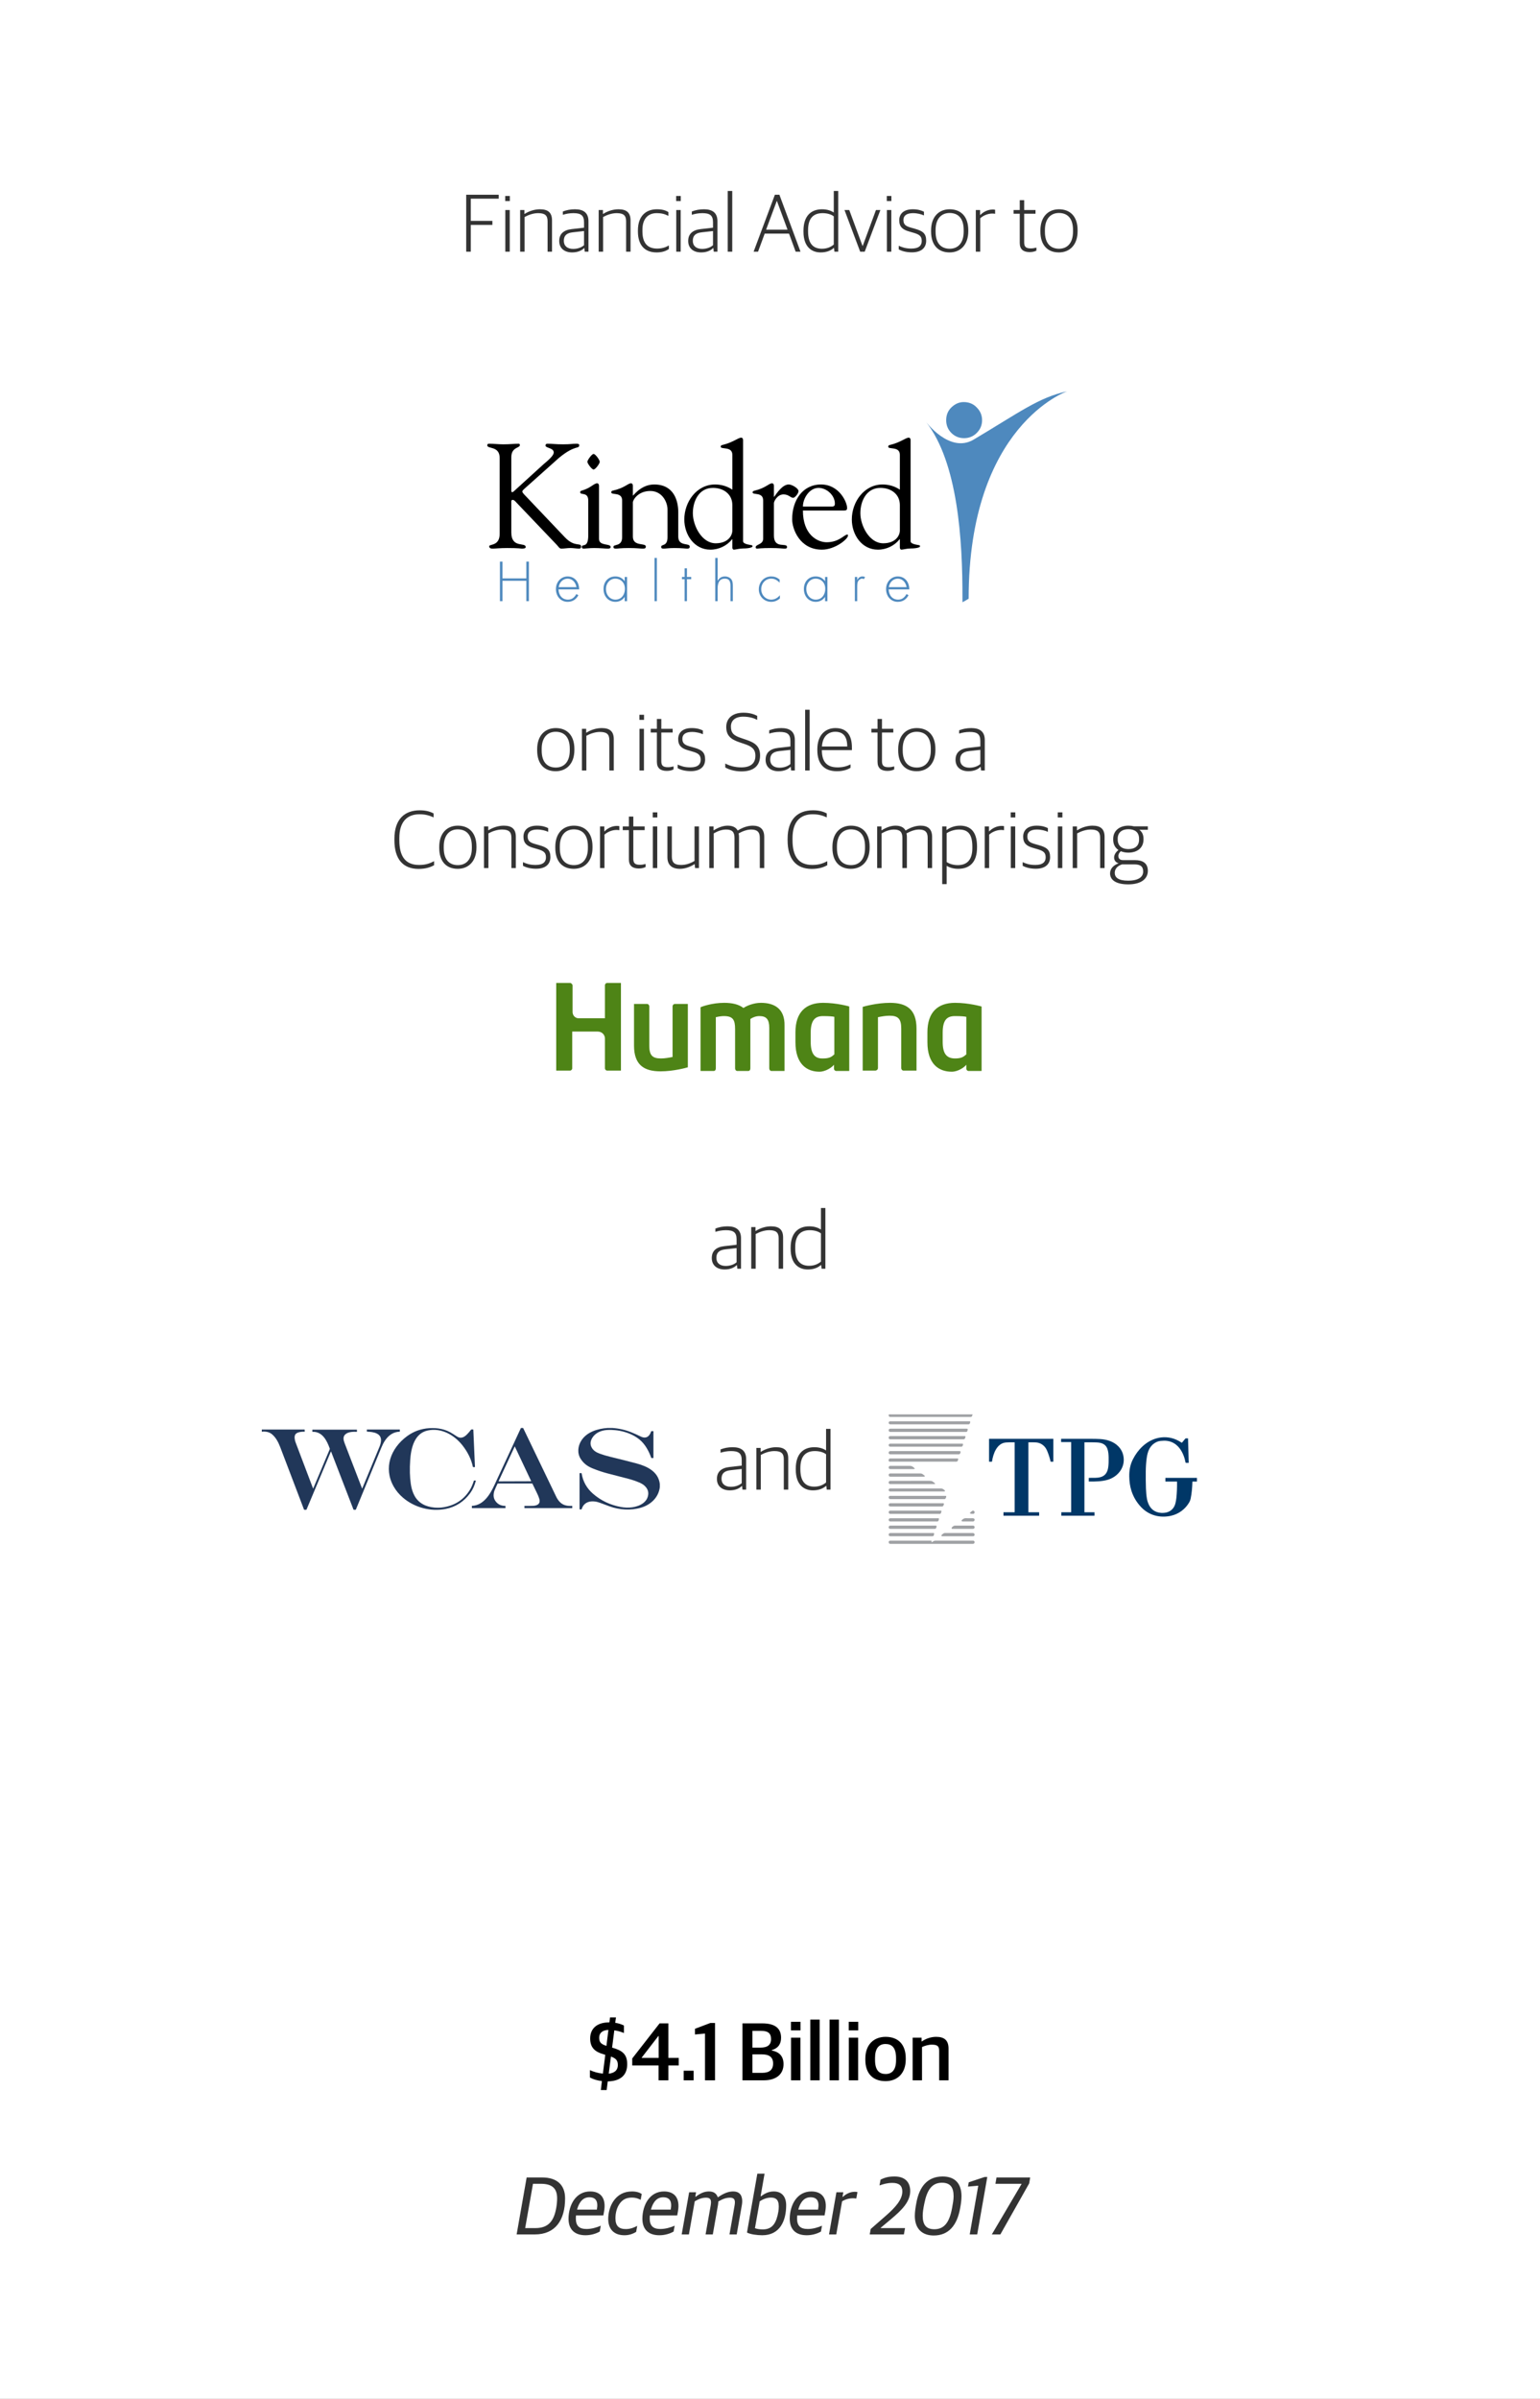 <svg width="300" height="467" viewBox="0 0 300 467" fill="none" xmlns="http://www.w3.org/2000/svg">
<rect x="0" y="0" width="300" height="467" fill="#808080" stroke="none"/>
<g clip-path="url(#clip0_7_709)">
<rect width="300" height="467" fill="white"/>
<path d="M90.817 49V37.912H97.153V38.68H91.713V43H95.921V43.784H91.713V49H90.817ZM98.438 49V40.888H99.302V49H98.438ZM98.422 39.144V38.152H99.318V39.144H98.422ZM101.328 49V40.888H102.16V41.64H102.208C103.072 41.08 104.16 40.744 105.184 40.744C106.736 40.744 107.536 41.368 107.536 42.92V49H106.672V43.096C106.672 41.944 106.176 41.496 104.832 41.496C103.952 41.496 103.008 41.8 102.192 42.248V49H101.328ZM111.452 49.144C109.964 49.144 108.94 48.344 108.94 46.92C108.94 45.528 109.804 44.776 111.388 44.6L113.772 44.328V43.272C113.772 41.912 113.148 41.496 111.692 41.496C110.892 41.496 110.22 41.64 109.644 41.816V41.176C110.348 40.904 111.1 40.744 112.012 40.744C113.692 40.744 114.636 41.448 114.636 43.08V49H113.916L113.836 48.296H113.788C113.388 48.712 112.636 49.144 111.452 49.144ZM111.66 48.456C112.588 48.456 113.356 48.12 113.772 47.736V44.984L111.612 45.224C110.396 45.352 109.836 45.848 109.836 46.888C109.836 47.896 110.54 48.456 111.66 48.456ZM116.625 49V40.888H117.457V41.64H117.505C118.369 41.08 119.457 40.744 120.481 40.744C122.033 40.744 122.833 41.368 122.833 42.92V49H121.969V43.096C121.969 41.944 121.473 41.496 120.129 41.496C119.249 41.496 118.305 41.8 117.489 42.248V49H116.625ZM127.917 49.144C125.549 49.144 124.269 47.672 124.269 45.064V44.856C124.269 41.992 125.885 40.744 127.965 40.744C129.005 40.744 129.629 40.936 130.205 41.288V42.024C129.517 41.688 128.957 41.496 127.901 41.496C126.317 41.496 125.149 42.52 125.149 44.728V45.048C125.149 47.224 126.061 48.392 128.013 48.392C129.149 48.392 129.853 48.04 130.301 47.784V48.488C129.773 48.824 129.101 49.144 127.917 49.144ZM131.735 49V40.888H132.599V49H131.735ZM131.719 39.144V38.152H132.615V39.144H131.719ZM136.577 49.144C135.089 49.144 134.065 48.344 134.065 46.92C134.065 45.528 134.929 44.776 136.513 44.6L138.897 44.328V43.272C138.897 41.912 138.273 41.496 136.817 41.496C136.017 41.496 135.345 41.64 134.769 41.816V41.176C135.473 40.904 136.225 40.744 137.137 40.744C138.817 40.744 139.761 41.448 139.761 43.08V49H139.041L138.961 48.296H138.913C138.513 48.712 137.761 49.144 136.577 49.144ZM136.785 48.456C137.713 48.456 138.481 48.12 138.897 47.736V44.984L136.737 45.224C135.521 45.352 134.961 45.848 134.961 46.888C134.961 47.896 135.665 48.456 136.785 48.456ZM141.766 49V37.176H142.646V49H141.766ZM146.808 49L150.952 37.912H151.832L155.944 49H155L153.704 45.48H148.968L147.672 49H146.808ZM151.32 39.128L149.24 44.712H153.416L151.352 39.128H151.32ZM159.864 49.144C158.152 49.144 156.52 48.104 156.52 45.096V44.92C156.52 41.992 158.04 40.744 160.136 40.744C161.208 40.744 161.928 41.048 162.424 41.368V37.176H163.288V49H162.552L162.472 48.28H162.424C161.848 48.776 161.048 49.144 159.864 49.144ZM160.12 48.424C161.176 48.424 161.912 48.04 162.424 47.608V42.12C161.96 41.752 161.176 41.496 160.248 41.496C158.536 41.496 157.416 42.392 157.416 44.808V45.064C157.416 47.544 158.52 48.424 160.12 48.424ZM167.569 49L164.513 40.888H165.441L168.017 47.864H168.065L170.641 40.888H171.505L168.449 49H167.569ZM172.767 49V40.888H173.631V49H172.767ZM172.751 39.144V38.152H173.647V39.144H172.751ZM177.64 49.128C176.552 49.128 175.688 48.888 175.08 48.552V47.848C175.736 48.136 176.392 48.392 177.544 48.392C179.016 48.392 179.56 47.784 179.56 46.92C179.56 45.992 179.128 45.656 177.976 45.32L177.096 45.064C175.896 44.728 175.176 44.2 175.176 42.888C175.176 41.624 176.04 40.744 177.816 40.744C178.856 40.744 179.544 40.984 179.992 41.224V41.944C179.496 41.704 178.696 41.496 177.864 41.496C176.616 41.496 175.992 41.976 175.992 42.824C175.992 43.656 176.376 44.008 177.384 44.296L178.28 44.552C179.752 44.968 180.424 45.448 180.424 46.856C180.424 48.232 179.496 49.128 177.64 49.128ZM184.978 49.144C182.786 49.144 181.378 47.736 181.378 45.08V44.856C181.378 42.2 182.898 40.744 184.994 40.744C187.186 40.744 188.626 42.152 188.626 44.808V45.016C188.626 47.672 187.09 49.144 184.978 49.144ZM185.01 48.424C186.626 48.424 187.73 47.304 187.73 45.096V44.776C187.73 42.376 186.546 41.464 184.978 41.464C183.362 41.464 182.258 42.616 182.258 44.776V45.112C182.258 47.48 183.442 48.424 185.01 48.424ZM190.094 49V40.888H190.926V41.848H190.974C191.47 41.32 192.366 40.792 193.374 40.792C193.55 40.792 193.758 40.808 193.854 40.84V41.624C193.678 41.592 193.454 41.576 193.31 41.576C192.398 41.576 191.534 41.976 190.958 42.488V49H190.094ZM200.588 49.08C199.356 49.08 198.652 48.552 198.652 47.304V41.608H197.452V40.888H198.652V38.968H199.516V40.888H201.724V41.608H199.516V47.176C199.516 48.008 199.804 48.36 200.812 48.36C201.164 48.36 201.564 48.296 201.9 48.2V48.792C201.612 48.936 201.212 49.08 200.588 49.08ZM206.275 49.144C204.083 49.144 202.675 47.736 202.675 45.08V44.856C202.675 42.2 204.195 40.744 206.291 40.744C208.483 40.744 209.923 42.152 209.923 44.808V45.016C209.923 47.672 208.387 49.144 206.275 49.144ZM206.307 48.424C207.923 48.424 209.027 47.304 209.027 45.096V44.776C209.027 42.376 207.843 41.464 206.275 41.464C204.659 41.464 203.555 42.616 203.555 44.776V45.112C203.555 47.48 204.739 48.424 206.307 48.424Z" fill="black" fill-opacity="0.8"/>
<path d="M100.643 435L102.595 423.912H105.619C108.499 423.912 110.083 425.368 110.083 427.976C110.083 432.264 108.147 435 104.195 435H100.643ZM102.307 433.768H104.291C106.867 433.768 107.923 432.36 108.371 429.768C108.483 429.096 108.531 428.504 108.531 427.976C108.531 426.056 107.571 425.144 105.363 425.144H103.827L102.307 433.768ZM114.062 435.16C111.902 435.16 110.75 433.992 110.75 431.944C110.75 430.52 111.182 429.176 111.806 428.296C112.542 427.256 113.598 426.632 114.974 426.632C117.054 426.632 118.126 427.992 117.678 430.504L117.534 431.304H112.206C112.19 431.496 112.174 431.672 112.174 431.848C112.174 433.384 112.878 433.944 114.27 433.944C115.278 433.944 116.254 433.64 117.038 433.304L116.83 434.44C116.27 434.776 115.246 435.16 114.062 435.16ZM112.926 428.92C112.718 429.256 112.542 429.704 112.414 430.168H116.27C116.574 428.504 116.046 427.768 114.798 427.768C113.966 427.768 113.358 428.184 112.926 428.92ZM121.653 435.16C119.573 435.16 118.485 433.944 118.485 431.976C118.485 430.776 118.853 429.448 119.509 428.504C120.341 427.304 121.525 426.632 123.125 426.632C124.005 426.632 124.629 426.856 125.013 427.128L124.805 428.264C124.405 428.056 123.893 427.832 123.077 427.832C122.085 427.832 121.301 428.168 120.709 429.016C120.149 429.816 119.893 430.792 119.893 431.88C119.893 433.384 120.613 433.96 121.909 433.96C122.933 433.96 123.669 433.576 124.133 433.336L123.925 434.504C123.253 434.92 122.501 435.16 121.653 435.16ZM128.453 435.16C126.293 435.16 125.141 433.992 125.141 431.944C125.141 430.52 125.573 429.176 126.197 428.296C126.933 427.256 127.989 426.632 129.365 426.632C131.445 426.632 132.517 427.992 132.069 430.504L131.925 431.304H126.597C126.581 431.496 126.565 431.672 126.565 431.848C126.565 433.384 127.269 433.944 128.661 433.944C129.669 433.944 130.645 433.64 131.429 433.304L131.221 434.44C130.661 434.776 129.637 435.16 128.453 435.16ZM127.317 428.92C127.109 429.256 126.933 429.704 126.805 430.168H130.661C130.965 428.504 130.437 427.768 129.189 427.768C128.357 427.768 127.749 428.184 127.317 428.92ZM132.795 435L134.251 426.792H135.595L135.451 427.656H135.531C136.395 427.016 137.163 426.632 138.107 426.632C139.131 426.632 139.595 427.128 139.819 427.752H139.883C140.939 427.032 141.851 426.632 142.811 426.632C144.219 426.632 144.587 427.56 144.587 428.552C144.587 428.792 144.555 429.032 144.523 429.256L143.515 435H142.107L143.083 429.464C143.131 429.192 143.163 428.968 143.163 428.76C143.163 428.136 142.907 427.848 142.203 427.848C141.531 427.848 140.907 428.024 139.931 428.584C139.931 428.808 139.899 429.032 139.867 429.256L138.859 435H137.451L138.427 429.464C138.475 429.192 138.507 428.968 138.507 428.76C138.507 428.136 138.251 427.848 137.547 427.848C136.859 427.848 136.219 428.04 135.339 428.552L134.203 435H132.795ZM148.492 435.16C147.484 435.16 146.172 434.984 145.516 434.632L147.532 423.176H148.94L148.172 427.56H148.252C148.924 427.096 149.644 426.632 150.748 426.632C152.204 426.632 153.148 427.544 153.148 429.336C153.148 432.328 151.948 435.16 148.492 435.16ZM148.62 434.024C150.524 434.024 151.26 432.696 151.628 430.568C151.692 430.2 151.708 429.8 151.708 429.512C151.692 428.12 151.02 427.832 150.172 427.832C149.356 427.832 148.588 428.168 147.996 428.552L147.068 433.784C147.484 433.96 148.092 434.024 148.62 434.024ZM157.156 435.16C154.996 435.16 153.844 433.992 153.844 431.944C153.844 430.52 154.276 429.176 154.9 428.296C155.636 427.256 156.692 426.632 158.068 426.632C160.148 426.632 161.22 427.992 160.772 430.504L160.628 431.304H155.3C155.284 431.496 155.268 431.672 155.268 431.848C155.268 433.384 155.972 433.944 157.364 433.944C158.372 433.944 159.348 433.64 160.132 433.304L159.924 434.44C159.364 434.776 158.34 435.16 157.156 435.16ZM156.02 428.92C155.812 429.256 155.636 429.704 155.508 430.168H159.364C159.668 428.504 159.14 427.768 157.892 427.768C157.06 427.768 156.452 428.184 156.02 428.92ZM161.499 435L162.939 426.792H164.283L164.123 427.688H164.203C164.827 427.08 165.659 426.696 166.539 426.696C166.747 426.696 166.971 426.728 167.035 426.76L166.811 428.008C166.603 427.976 166.331 427.96 166.187 427.96C165.419 427.96 164.683 428.168 164.043 428.552L162.907 435H161.499ZM169.426 435L169.618 433.944L172.674 431.272C174.402 429.752 175.778 428.232 175.778 426.648C175.778 425.512 175.154 424.968 173.826 424.968C172.85 424.968 172.066 425.208 171.33 425.464L171.538 424.328C172.322 423.96 172.994 423.72 174.258 423.72C176.418 423.72 177.314 424.936 177.314 426.568C177.314 428.648 175.65 430.28 173.634 431.976L171.554 433.72V433.768H176.306L176.082 435H169.426ZM181.893 435.208C179.733 435.208 178.213 433.992 178.213 431.384C178.213 430.584 178.357 429.688 178.517 428.84C179.109 425.592 180.757 423.72 183.637 423.72C185.893 423.72 187.301 424.952 187.301 427.544C187.301 428.376 187.173 429.192 187.029 429.96C186.437 433.192 184.837 435.208 181.893 435.208ZM182.021 433.992C183.973 433.992 184.965 432.6 185.461 429.896C185.621 429.016 185.765 428.264 185.765 427.576C185.765 425.848 185.141 424.936 183.493 424.936C181.541 424.936 180.581 426.344 180.053 429.032C179.877 429.896 179.749 430.664 179.749 431.352C179.749 433.08 180.373 433.992 182.021 433.992ZM188.906 435L190.57 425.512L188.57 425.688L188.714 424.856L191.818 423.816H192.33L190.362 435H188.906ZM193.212 435L198.988 425.208V425.144H193.916L194.124 423.912H200.684L200.492 425.064L194.876 435H193.212Z" fill="black" fill-opacity="0.8"/>
<path d="M108.244 150.144C106.052 150.144 104.644 148.736 104.644 146.08V145.856C104.644 143.2 106.164 141.744 108.26 141.744C110.452 141.744 111.892 143.152 111.892 145.808V146.016C111.892 148.672 110.356 150.144 108.244 150.144ZM108.276 149.424C109.892 149.424 110.996 148.304 110.996 146.096V145.776C110.996 143.376 109.812 142.464 108.244 142.464C106.628 142.464 105.524 143.616 105.524 145.776V146.112C105.524 148.48 106.708 149.424 108.276 149.424ZM113.36 150V141.888H114.192V142.64H114.24C115.104 142.08 116.192 141.744 117.216 141.744C118.768 141.744 119.568 142.368 119.568 143.92V150H118.704V144.096C118.704 142.944 118.208 142.496 116.864 142.496C115.984 142.496 115.04 142.8 114.224 143.248V150H113.36ZM124.579 150V141.888H125.443V150H124.579ZM124.563 140.144V139.152H125.459V140.144H124.563ZM129.901 150.08C128.669 150.08 127.965 149.552 127.965 148.304V142.608H126.765V141.888H127.965V139.968H128.829V141.888H131.037V142.608H128.829V148.176C128.829 149.008 129.117 149.36 130.125 149.36C130.477 149.36 130.877 149.296 131.213 149.2V149.792C130.925 149.936 130.525 150.08 129.901 150.08ZM134.578 150.128C133.49 150.128 132.626 149.888 132.018 149.552V148.848C132.674 149.136 133.33 149.392 134.482 149.392C135.954 149.392 136.498 148.784 136.498 147.92C136.498 146.992 136.066 146.656 134.914 146.32L134.034 146.064C132.834 145.728 132.114 145.2 132.114 143.888C132.114 142.624 132.978 141.744 134.754 141.744C135.794 141.744 136.482 141.984 136.93 142.224V142.944C136.434 142.704 135.634 142.496 134.802 142.496C133.554 142.496 132.93 142.976 132.93 143.824C132.93 144.656 133.314 145.008 134.322 145.296L135.218 145.552C136.69 145.968 137.362 146.448 137.362 147.856C137.362 149.232 136.434 150.128 134.578 150.128ZM144.436 150.176C143.108 150.176 142.004 149.824 141.284 149.408V148.64C142.116 149.088 143.22 149.392 144.388 149.392C146.324 149.392 147.156 148.528 147.156 147.136C147.156 145.792 146.388 145.28 144.964 144.816L144.068 144.512C142.324 143.936 141.476 143.168 141.476 141.52C141.476 139.936 142.596 138.752 144.82 138.752C146.084 138.752 146.916 139.056 147.508 139.36V140.144C146.9 139.824 145.988 139.52 144.788 139.52C143.188 139.52 142.388 140.304 142.388 141.44C142.388 142.672 142.884 143.2 144.42 143.696L145.316 144C146.996 144.56 148.068 145.232 148.068 147.072C148.068 148.944 146.98 150.176 144.436 150.176ZM151.655 150.144C150.167 150.144 149.143 149.344 149.143 147.92C149.143 146.528 150.007 145.776 151.591 145.6L153.975 145.328V144.272C153.975 142.912 153.351 142.496 151.895 142.496C151.095 142.496 150.423 142.64 149.847 142.816V142.176C150.551 141.904 151.303 141.744 152.215 141.744C153.895 141.744 154.839 142.448 154.839 144.08V150H154.119L154.039 149.296H153.991C153.591 149.712 152.839 150.144 151.655 150.144ZM151.863 149.456C152.791 149.456 153.559 149.12 153.975 148.736V145.984L151.815 146.224C150.599 146.352 150.039 146.848 150.039 147.888C150.039 148.896 150.743 149.456 151.863 149.456ZM156.844 150V138.176H157.724V150H156.844ZM163.046 150.144C160.502 150.144 159.222 148.656 159.222 146.048V145.856C159.222 143.04 160.838 141.744 162.742 141.744C164.95 141.744 165.958 143.104 165.958 145.536V146.032H160.102C160.102 148.368 161.126 149.392 163.174 149.392C164.262 149.392 165.03 149.136 165.686 148.816V149.472C165.19 149.792 164.294 150.144 163.046 150.144ZM162.71 142.464C161.43 142.464 160.246 143.264 160.118 145.328H165.046C165.046 143.424 164.294 142.464 162.71 142.464ZM172.885 150.08C171.653 150.08 170.949 149.552 170.949 148.304V142.608H169.749V141.888H170.949V139.968H171.813V141.888H174.021V142.608H171.813V148.176C171.813 149.008 172.101 149.36 173.109 149.36C173.461 149.36 173.861 149.296 174.197 149.2V149.792C173.909 149.936 173.509 150.08 172.885 150.08ZM178.572 150.144C176.38 150.144 174.972 148.736 174.972 146.08V145.856C174.972 143.2 176.492 141.744 178.588 141.744C180.78 141.744 182.22 143.152 182.22 145.808V146.016C182.22 148.672 180.684 150.144 178.572 150.144ZM178.604 149.424C180.22 149.424 181.324 148.304 181.324 146.096V145.776C181.324 143.376 180.14 142.464 178.572 142.464C176.956 142.464 175.852 143.616 175.852 145.776V146.112C175.852 148.48 177.036 149.424 178.604 149.424ZM188.655 150.144C187.167 150.144 186.143 149.344 186.143 147.92C186.143 146.528 187.007 145.776 188.591 145.6L190.975 145.328V144.272C190.975 142.912 190.351 142.496 188.895 142.496C188.095 142.496 187.423 142.64 186.847 142.816V142.176C187.551 141.904 188.303 141.744 189.215 141.744C190.895 141.744 191.839 142.448 191.839 144.08V150H191.119L191.039 149.296H190.991C190.591 149.712 189.839 150.144 188.655 150.144ZM188.863 149.456C189.791 149.456 190.559 149.12 190.975 148.736V145.984L188.815 146.224C187.599 146.352 187.039 146.848 187.039 147.888C187.039 148.896 187.743 149.456 188.863 149.456ZM81.538 169.16C78.498 169.16 76.834 167.24 76.834 163.576V163.288C76.834 159.48 78.834 157.752 81.762 157.752C83.01 157.752 83.81 158.008 84.466 158.36V159.128C83.682 158.776 82.882 158.52 81.714 158.52C79.314 158.52 77.794 159.976 77.794 163.144V163.576C77.794 166.68 78.946 168.392 81.65 168.392C83.074 168.392 83.874 168.008 84.562 167.656V168.44C83.906 168.808 82.978 169.16 81.538 169.16ZM89.166 169.144C86.974 169.144 85.566 167.736 85.566 165.08V164.856C85.566 162.2 87.086 160.744 89.182 160.744C91.374 160.744 92.814 162.152 92.814 164.808V165.016C92.814 167.672 91.278 169.144 89.166 169.144ZM89.198 168.424C90.814 168.424 91.918 167.304 91.918 165.096V164.776C91.918 162.376 90.734 161.464 89.166 161.464C87.55 161.464 86.446 162.616 86.446 164.776V165.112C86.446 167.48 87.63 168.424 89.198 168.424ZM94.281 169V160.888H95.113V161.64H95.161C96.025 161.08 97.113 160.744 98.137 160.744C99.689 160.744 100.489 161.368 100.489 162.92V169H99.625V163.096C99.625 161.944 99.129 161.496 97.785 161.496C96.905 161.496 95.961 161.8 95.145 162.248V169H94.281ZM104.437 169.128C103.349 169.128 102.485 168.888 101.877 168.552V167.848C102.533 168.136 103.189 168.392 104.341 168.392C105.813 168.392 106.357 167.784 106.357 166.92C106.357 165.992 105.925 165.656 104.773 165.32L103.893 165.064C102.693 164.728 101.973 164.2 101.973 162.888C101.973 161.624 102.837 160.744 104.613 160.744C105.653 160.744 106.341 160.984 106.789 161.224V161.944C106.293 161.704 105.493 161.496 104.661 161.496C103.413 161.496 102.789 161.976 102.789 162.824C102.789 163.656 103.173 164.008 104.181 164.296L105.077 164.552C106.549 164.968 107.221 165.448 107.221 166.856C107.221 168.232 106.293 169.128 104.437 169.128ZM111.775 169.144C109.583 169.144 108.175 167.736 108.175 165.08V164.856C108.175 162.2 109.695 160.744 111.791 160.744C113.983 160.744 115.423 162.152 115.423 164.808V165.016C115.423 167.672 113.887 169.144 111.775 169.144ZM111.807 168.424C113.423 168.424 114.527 167.304 114.527 165.096V164.776C114.527 162.376 113.343 161.464 111.775 161.464C110.159 161.464 109.055 162.616 109.055 164.776V165.112C109.055 167.48 110.239 168.424 111.807 168.424ZM116.891 169V160.888H117.723V161.848H117.771C118.267 161.32 119.163 160.792 120.171 160.792C120.347 160.792 120.555 160.808 120.651 160.84V161.624C120.475 161.592 120.251 161.576 120.107 161.576C119.195 161.576 118.331 161.976 117.755 162.488V169H116.891ZM124.448 169.08C123.216 169.08 122.512 168.552 122.512 167.304V161.608H121.312V160.888H122.512V158.968H123.376V160.888H125.584V161.608H123.376V167.176C123.376 168.008 123.664 168.36 124.672 168.36C125.024 168.36 125.424 168.296 125.76 168.2V168.792C125.472 168.936 125.072 169.08 124.448 169.08ZM127.173 169V160.888H128.037V169H127.173ZM127.157 159.144V158.152H128.053V159.144H127.157ZM132.463 169.144C130.911 169.144 130.015 168.424 130.015 166.872V160.888H130.879V166.744C130.879 167.944 131.407 168.392 132.703 168.392C133.599 168.392 134.495 168.088 135.295 167.608V160.888H136.159V169H135.407L135.327 168.248H135.279C134.415 168.792 133.423 169.144 132.463 169.144ZM138.172 169V160.888H139.004V161.64H139.052C139.916 161.096 140.844 160.744 141.756 160.744C142.684 160.744 143.356 161.048 143.692 161.672H143.74C144.78 161.032 145.74 160.744 146.652 160.744C148.012 160.744 148.876 161.368 148.876 162.92V169H148.012V163.096C148.012 161.944 147.468 161.496 146.332 161.496C145.596 161.496 144.796 161.752 143.884 162.248C143.932 162.456 143.964 162.664 143.964 162.92V169H143.084V163.096C143.084 161.944 142.588 161.496 141.452 161.496C140.652 161.496 139.852 161.784 139.036 162.248V169H138.172ZM158.132 169.16C155.092 169.16 153.428 167.24 153.428 163.576V163.288C153.428 159.48 155.428 157.752 158.356 157.752C159.604 157.752 160.404 158.008 161.06 158.36V159.128C160.276 158.776 159.476 158.52 158.308 158.52C155.908 158.52 154.388 159.976 154.388 163.144V163.576C154.388 166.68 155.54 168.392 158.244 168.392C159.668 168.392 160.468 168.008 161.156 167.656V168.44C160.5 168.808 159.572 169.16 158.132 169.16ZM165.76 169.144C163.568 169.144 162.16 167.736 162.16 165.08V164.856C162.16 162.2 163.68 160.744 165.776 160.744C167.968 160.744 169.408 162.152 169.408 164.808V165.016C169.408 167.672 167.872 169.144 165.76 169.144ZM165.792 168.424C167.408 168.424 168.512 167.304 168.512 165.096V164.776C168.512 162.376 167.328 161.464 165.76 161.464C164.144 161.464 163.04 162.616 163.04 164.776V165.112C163.04 167.48 164.224 168.424 165.792 168.424ZM170.875 169V160.888H171.707V161.64H171.755C172.619 161.096 173.547 160.744 174.459 160.744C175.387 160.744 176.059 161.048 176.395 161.672H176.443C177.483 161.032 178.443 160.744 179.355 160.744C180.715 160.744 181.579 161.368 181.579 162.92V169H180.715V163.096C180.715 161.944 180.171 161.496 179.035 161.496C178.299 161.496 177.499 161.752 176.587 162.248C176.635 162.456 176.667 162.664 176.667 162.92V169H175.787V163.096C175.787 161.944 175.291 161.496 174.155 161.496C173.355 161.496 172.555 161.784 171.739 162.248V169H170.875ZM183.547 172.12V160.888H184.379V161.576H184.427C185.019 161.144 185.883 160.744 187.035 160.744C188.859 160.744 190.331 161.704 190.331 164.808V164.984C190.331 167.88 188.891 169.144 186.635 169.144C185.643 169.144 184.907 168.856 184.411 168.568V172.12H183.547ZM186.571 168.424C188.331 168.424 189.419 167.464 189.419 165.096V164.84C189.419 162.248 188.443 161.496 186.827 161.496C185.771 161.496 184.907 161.88 184.411 162.216V167.816C184.875 168.136 185.643 168.424 186.571 168.424ZM191.828 169V160.888H192.66V161.848H192.708C193.204 161.32 194.1 160.792 195.108 160.792C195.284 160.792 195.492 160.808 195.588 160.84V161.624C195.412 161.592 195.188 161.576 195.044 161.576C194.132 161.576 193.268 161.976 192.692 162.488V169H191.828ZM196.907 169V160.888H197.771V169H196.907ZM196.891 159.144V158.152H197.787V159.144H196.891ZM201.781 169.128C200.693 169.128 199.829 168.888 199.221 168.552V167.848C199.877 168.136 200.533 168.392 201.685 168.392C203.157 168.392 203.701 167.784 203.701 166.92C203.701 165.992 203.269 165.656 202.117 165.32L201.237 165.064C200.037 164.728 199.317 164.2 199.317 162.888C199.317 161.624 200.181 160.744 201.957 160.744C202.997 160.744 203.685 160.984 204.133 161.224V161.944C203.637 161.704 202.837 161.496 202.005 161.496C200.757 161.496 200.133 161.976 200.133 162.824C200.133 163.656 200.517 164.008 201.525 164.296L202.421 164.552C203.893 164.968 204.565 165.448 204.565 166.856C204.565 168.232 203.637 169.128 201.781 169.128ZM206.079 169V160.888H206.943V169H206.079ZM206.063 159.144V158.152H206.959V159.144H206.063ZM208.969 169V160.888H209.801V161.64H209.849C210.713 161.08 211.801 160.744 212.825 160.744C214.377 160.744 215.177 161.368 215.177 162.92V169H214.313V163.096C214.313 161.944 213.817 161.496 212.473 161.496C211.593 161.496 210.649 161.8 209.833 162.248V169H208.969ZM219.783 172.168C217.287 172.168 216.247 171.24 216.247 170.04C216.247 169.064 216.967 168.424 217.863 168.088V168.04C217.415 167.928 217.031 167.528 217.031 166.952C217.031 166.44 217.335 165.912 217.879 165.48C217.255 165.064 216.855 164.392 216.855 163.464V163.32C216.855 161.704 218.103 160.744 219.831 160.744C220.215 160.744 220.567 160.792 220.903 160.872H223.607V161.544H221.943C222.471 161.928 222.759 162.504 222.759 163.288V163.432C222.759 165.112 221.495 165.992 219.815 165.992C219.271 165.992 218.775 165.896 218.343 165.72C218.071 165.944 217.863 166.28 217.863 166.648C217.863 167.144 218.167 167.448 218.759 167.448H221.095C222.535 167.448 223.607 167.992 223.607 169.544C223.607 170.936 222.503 172.168 219.783 172.168ZM219.751 171.448C221.911 171.448 222.695 170.648 222.695 169.672C222.695 168.632 222.103 168.28 220.967 168.28H218.567C217.767 168.552 217.159 169.08 217.159 169.928C217.159 170.808 217.847 171.448 219.751 171.448ZM219.815 165.304C221.095 165.304 221.895 164.68 221.895 163.464V163.272C221.895 162.008 221.063 161.432 219.815 161.432C218.551 161.432 217.735 162.088 217.735 163.256V163.448C217.735 164.68 218.583 165.304 219.815 165.304Z" fill="black" fill-opacity="0.8"/>
<path d="M141.171 247.144C139.683 247.144 138.659 246.344 138.659 244.92C138.659 243.528 139.523 242.776 141.107 242.6L143.491 242.328V241.272C143.491 239.912 142.867 239.496 141.411 239.496C140.611 239.496 139.939 239.64 139.363 239.816V239.176C140.067 238.904 140.819 238.744 141.731 238.744C143.411 238.744 144.355 239.448 144.355 241.08V247H143.635L143.555 246.296H143.507C143.107 246.712 142.355 247.144 141.171 247.144ZM141.379 246.456C142.307 246.456 143.075 246.12 143.491 245.736V242.984L141.331 243.224C140.115 243.352 139.555 243.848 139.555 244.888C139.555 245.896 140.259 246.456 141.379 246.456ZM146.344 247V238.888H147.176V239.64H147.224C148.088 239.08 149.176 238.744 150.2 238.744C151.752 238.744 152.552 239.368 152.552 240.92V247H151.688V241.096C151.688 239.944 151.192 239.496 149.848 239.496C148.968 239.496 148.024 239.8 147.208 240.248V247H146.344ZM157.364 247.144C155.652 247.144 154.02 246.104 154.02 243.096V242.92C154.02 239.992 155.54 238.744 157.636 238.744C158.708 238.744 159.428 239.048 159.924 239.368V235.176H160.788V247H160.052L159.972 246.28H159.924C159.348 246.776 158.548 247.144 157.364 247.144ZM157.62 246.424C158.676 246.424 159.412 246.04 159.924 245.608V240.12C159.46 239.752 158.676 239.496 157.748 239.496C156.036 239.496 154.916 240.392 154.916 242.808V243.064C154.916 245.544 156.02 246.424 157.62 246.424Z" fill="black" fill-opacity="0.8"/>
<path d="M142.171 290.144C140.683 290.144 139.659 289.344 139.659 287.92C139.659 286.528 140.523 285.776 142.107 285.6L144.491 285.328V284.272C144.491 282.912 143.867 282.496 142.411 282.496C141.611 282.496 140.939 282.64 140.363 282.816V282.176C141.067 281.904 141.819 281.744 142.731 281.744C144.411 281.744 145.355 282.448 145.355 284.08V290H144.635L144.555 289.296H144.507C144.107 289.712 143.355 290.144 142.171 290.144ZM142.379 289.456C143.307 289.456 144.075 289.12 144.491 288.736V285.984L142.331 286.224C141.115 286.352 140.555 286.848 140.555 287.888C140.555 288.896 141.259 289.456 142.379 289.456ZM147.344 290V281.888H148.176V282.64H148.224C149.088 282.08 150.176 281.744 151.2 281.744C152.752 281.744 153.552 282.368 153.552 283.92V290H152.688V284.096C152.688 282.944 152.192 282.496 150.848 282.496C149.968 282.496 149.024 282.8 148.208 283.248V290H147.344ZM158.364 290.144C156.652 290.144 155.02 289.104 155.02 286.096V285.92C155.02 282.992 156.54 281.744 158.636 281.744C159.708 281.744 160.428 282.048 160.924 282.368V278.176H161.788V290H161.052L160.972 289.28H160.924C160.348 289.776 159.548 290.144 158.364 290.144ZM158.62 289.424C159.676 289.424 160.412 289.04 160.924 288.608V283.12C160.46 282.752 159.676 282.496 158.748 282.496C157.036 282.496 155.916 283.392 155.916 285.808V286.064C155.916 288.544 157.02 289.424 158.62 289.424Z" fill="black" fill-opacity="0.8"/>
<path d="M117.047 406.888L117.255 405.144C116.279 405.032 115.495 404.776 114.919 404.456V403.016C115.655 403.352 116.519 403.608 117.447 403.688L117.911 400.04L117.575 399.928C115.927 399.464 114.967 398.664 114.967 396.84C114.967 395.032 116.183 393.72 118.647 393.72H118.711L118.839 392.76H119.991L119.847 393.8C120.599 393.912 121.111 394.12 121.543 394.328V395.784C121.031 395.576 120.423 395.368 119.671 395.272L119.239 398.632C121.207 399.176 122.183 399.896 122.183 401.864C122.183 403.896 120.983 405.16 118.391 405.208L118.183 406.888H117.047ZM120.359 402.04C120.359 401.176 120.055 400.744 119.015 400.376L118.583 403.704C119.815 403.576 120.359 402.936 120.359 402.04ZM116.727 396.664C116.727 397.528 116.983 397.928 118.135 398.296L118.519 395.192C117.367 395.224 116.727 395.784 116.727 396.664ZM128.298 405V402.104H123.162V400.744L128.49 393.912H130.202V400.632H132.218V402.104H130.202V405H128.298ZM125.002 400.632H128.314V396.376H128.25L125.002 400.584V400.632ZM133.181 405V403.128H135.117V405H133.181ZM137.337 405V395.896L135.385 396.072V394.968L138.393 393.832H139.289V405H137.337ZM144.636 405V393.912H148.492C151.052 393.912 152.156 394.936 152.156 396.712C152.156 397.864 151.66 398.728 150.332 399.128V399.192C151.724 399.448 152.636 400.232 152.636 401.848C152.636 403.672 151.388 405 148.764 405H144.636ZM146.572 403.544H148.492C149.868 403.544 150.604 402.952 150.604 401.72C150.604 400.456 149.82 399.944 148.396 399.944H146.572V403.544ZM146.572 398.632H148.14C149.324 398.632 150.204 398.248 150.204 396.984C150.204 395.752 149.516 395.368 148.22 395.368H146.572V398.632ZM154.101 405V396.696H155.925V405H154.101ZM154.085 395.272V393.608H155.941V395.272H154.085ZM157.851 405V393.176H159.675V405H157.851ZM161.601 405V393.176H163.425V405H161.601ZM165.351 405V396.696H167.175V405H165.351ZM165.335 395.272V393.608H167.191V395.272H165.335ZM172.509 405.16C169.997 405.16 168.573 403.624 168.573 401.016V400.76C168.573 398.088 170.189 396.536 172.525 396.536C175.005 396.536 176.445 398.056 176.445 400.696V400.936C176.445 403.624 174.829 405.16 172.509 405.16ZM172.541 403.768C173.805 403.768 174.557 402.904 174.557 401.096V400.68C174.557 398.52 173.645 397.928 172.493 397.928C171.197 397.928 170.461 398.824 170.461 400.616V401.016C170.461 403.176 171.373 403.768 172.541 403.768ZM177.787 405V396.696H179.531V397.416H179.611C180.315 396.904 181.339 396.536 182.363 396.536C183.963 396.536 184.779 397.208 184.779 398.824V405H182.955V399.272C182.955 398.408 182.667 398.056 181.515 398.056C180.875 398.056 180.123 398.28 179.611 398.52V405H177.787Z" fill="black"/>
<path d="M100.064 95.673C99.949 95.788 99.835 95.818 99.748 95.818C99.664 95.818 99.605 95.703 99.605 95.529V89.039C99.605 86.992 101.269 87.28 101.269 86.646C101.269 86.473 101.184 86.386 101.041 86.386C100.178 86.386 99.289 86.502 98.084 86.502C97.136 86.502 96.218 86.386 95.3 86.386C95.041 86.386 94.927 86.444 94.927 86.704C94.927 87.454 97.338 86.761 97.338 89.155V103.922C97.338 106.373 95.3 105.884 95.3 106.345C95.3 106.778 95.702 106.806 96.016 106.806C96.477 106.806 97.367 106.691 98.83 106.691C101.041 106.691 101.557 106.806 101.643 106.806C101.816 106.806 102.418 106.806 102.418 106.517C102.418 105.48 99.605 106.835 99.605 103.633V97.605C99.605 97.403 99.719 97.317 99.864 97.317C100.007 97.317 100.209 97.403 100.38 97.605L108.474 106.085C108.732 106.345 108.962 106.806 109.336 106.806C109.939 106.806 110.513 106.691 111.116 106.691C111.69 106.691 112.291 106.806 112.867 106.806C113.066 106.806 113.209 106.662 113.209 106.431C113.209 105.537 111.975 106.633 110.054 104.614L102.073 96.221C101.873 95.99 101.757 95.847 101.757 95.673C101.757 95.529 101.93 95.356 102.187 95.125L108.905 89.126C112.177 86.444 112.836 87.54 112.836 86.617C112.836 86.415 112.493 86.386 112.32 86.386C111.402 86.386 111.173 86.502 109.68 86.502C108.158 86.502 107.7 86.386 106.638 86.386C106.408 86.386 106.263 86.502 106.263 86.733C106.263 87.252 107.871 87.164 107.871 88.088C107.871 88.809 106.38 89.934 105.835 90.424" fill="black"/>
<path d="M114.593 104.239C114.593 106.864 113.332 105.768 113.332 106.489C113.359 106.777 113.532 106.806 113.761 106.806C114.077 106.806 114.823 106.691 115.742 106.691C116.919 106.691 117.808 106.806 118.412 106.806C118.785 106.806 118.957 106.719 118.957 106.489C118.957 105.739 116.688 106.374 116.688 104.902V94.549C116.688 94.26 116.517 94.087 116.345 94.087C115.684 94.087 115.109 95.01 113.273 95.529C113.131 95.558 113.016 95.673 113.016 95.846C113.016 96.452 114.593 95.702 114.593 97.433V104.239ZM115.627 88.376C115.284 88.376 114.422 89.588 114.422 89.905C114.422 90.222 115.284 91.405 115.627 91.405C116 91.405 116.833 90.251 116.833 89.905C116.833 89.559 116 88.376 115.627 88.376Z" fill="black"/>
<path d="M123.288 97.837C123.26 97.375 124.265 95.586 126.677 95.586C129 95.586 130.035 97.751 130.035 99.192V104.586C130.035 106.46 128.8 105.884 128.8 106.46C128.8 106.749 128.943 106.806 129.316 106.806C129.69 106.806 130.292 106.691 131.383 106.691C132.789 106.691 133.507 106.806 133.88 106.806C134.167 106.806 134.368 106.749 134.368 106.403C134.368 105.623 132.129 106.46 132.129 104.47V99.711C132.129 97.52 131.297 94.319 127.45 94.319C124.667 94.319 123.231 96.798 123.288 96.452V94.549C123.288 94.26 123.117 94.087 122.944 94.087C122.284 94.087 121.709 95.01 119.327 95.529C119.184 95.558 119.069 95.673 119.069 95.846C119.069 96.452 121.194 95.703 121.194 97.432V104.586C121.194 106.46 119.5 105.884 119.5 106.46C119.5 106.749 119.643 106.806 120.017 106.806C120.361 106.806 120.934 106.691 122.456 106.691C124.121 106.691 124.696 106.806 125.184 106.806C125.614 106.806 125.814 106.749 125.814 106.403C125.814 105.623 123.288 106.46 123.288 104.47" fill="black"/>
<path d="M142.664 103.259C142.664 104.298 141.803 105.768 139.421 105.768C136.693 105.768 134.971 102.307 134.971 99.913C134.971 97.52 136.177 94.981 138.876 94.981C140.943 94.981 142.664 96.192 142.664 98.326V103.259ZM142.664 95.327C141.687 94.663 140.51 94.319 139.305 94.319C135.689 94.319 133.307 97.721 133.307 101.124C133.307 104.095 135.231 107.008 138.387 107.008C140.053 107.008 141.63 106.23 142.607 104.989H142.664V106.576C142.664 106.777 142.75 107.008 142.98 107.008C143.239 107.008 144.041 106.777 144.788 106.777C145.849 106.777 146.595 106.576 146.595 106.374C146.595 106.143 146.481 106.143 146.281 106.115C145.333 105.97 144.757 105.739 144.757 105.393V85.665C144.757 85.377 144.586 85.204 144.415 85.204C143.756 85.204 142.864 86.127 140.655 86.646C140.51 86.674 140.396 86.791 140.396 86.963C140.396 87.569 142.664 86.819 142.664 88.549" fill="black"/>
<path d="M150.764 97.952C150.764 97.577 151.452 96.25 152.629 96.25C153.661 96.25 153.977 96.913 154.522 96.913C154.868 96.913 155.556 96.048 155.556 95.616C155.556 95.067 154.265 94.318 153.661 94.318C152.457 94.318 151.423 95.875 150.821 96.711H150.764V94.549C150.764 94.26 150.591 94.087 150.418 94.087C149.758 94.087 149.183 95.01 146.973 95.529C146.83 95.558 146.601 95.673 146.601 95.846C146.601 96.452 148.667 95.702 148.667 97.433V104.874C148.667 106.056 147.204 105.941 147.204 106.547C147.204 106.72 147.29 106.806 147.52 106.806C147.72 106.806 148.238 106.691 150.16 106.691C151.768 106.691 152.457 106.806 152.857 106.806C153.175 106.806 153.318 106.749 153.318 106.489C153.318 105.567 150.764 106.95 150.764 104.268" fill="black"/>
<path d="M164.045 99.394C164.706 99.394 165.022 99.422 165.022 98.904C165.022 97.751 163.47 94.319 159.942 94.319C156.354 94.319 154.314 97.403 154.314 101.096C154.314 102.999 155.807 107.008 160.113 107.008C162.697 107.008 165.194 104.932 165.194 104.268C165.194 104.181 165.194 104.067 165.079 104.067C164.447 104.067 163.5 105.566 161.032 105.566C159.281 105.566 156.411 104.153 156.411 99.394H164.045ZM156.411 98.616C156.411 97.029 157.674 94.982 159.453 94.982C161.032 94.982 162.639 96.423 162.639 98.038C162.639 98.471 162.466 98.616 162.066 98.616" fill="black"/>
<path d="M175.297 103.259C175.297 104.298 174.434 105.768 172.054 105.768C169.326 105.768 167.604 102.307 167.604 99.913C167.604 97.52 168.81 94.981 171.507 94.981C173.573 94.981 175.297 96.192 175.297 98.326V103.259ZM175.297 95.327C174.32 94.663 173.143 94.319 171.937 94.319C168.322 94.319 165.939 97.721 165.939 101.124C165.939 104.095 167.862 107.008 171.02 107.008C172.684 107.008 174.263 106.23 175.24 104.989H175.297V106.576C175.297 106.777 175.383 107.008 175.611 107.008C175.871 107.008 176.674 106.777 177.421 106.777C178.482 106.777 179.229 106.576 179.229 106.374C179.229 106.143 179.114 106.143 178.912 106.115C177.965 105.97 177.39 105.739 177.39 105.393V85.665C177.39 85.377 177.219 85.204 177.048 85.204C176.387 85.204 175.497 86.127 173.287 86.646C173.143 86.674 173.029 86.791 173.029 86.963C173.029 87.569 175.297 86.819 175.297 88.549" fill="black"/>
<path d="M187.727 78.276C188.777 78.276 189.629 78.633 190.288 79.343C190.972 80.031 191.314 80.852 191.314 81.808C191.314 82.764 190.972 83.587 190.288 84.272C189.606 84.96 188.777 85.302 187.799 85.302C186.848 85.302 186.031 84.971 185.348 84.31C184.662 83.623 184.322 82.79 184.322 81.808C184.322 80.778 184.675 79.932 185.384 79.27C186.091 78.607 186.872 78.276 187.727 78.276Z" fill="#4E89BE"/>
<path d="M180.374 82.114C180.3 82.018 184.959 88.359 189.647 85.596C198.613 80.271 202.28 77.404 207.886 76.176C207.886 76.176 188.697 82.749 188.697 116.559C187.868 117.054 187.698 117.148 187.496 117.241C187.496 117.069 187.494 116.927 187.491 116.565C187.533 105.019 186.567 89.978 180.374 82.114Z" fill="#4E89BE"/>
<path d="M97.883 112.606V109.339H97.389V117.038H97.883V113.067H102.535V117.038H103.03V109.339H102.535V112.606" fill="#4E89BE"/>
<path d="M112.823 114.742C112.8 113.217 111.905 112.225 110.572 112.225C109.285 112.225 108.297 113.298 108.297 114.683C108.297 116.114 109.262 117.165 110.572 117.165C111.501 117.165 112.191 116.749 112.675 115.883L112.283 115.652C111.834 116.414 111.342 116.739 110.629 116.739C109.573 116.739 108.85 115.953 108.803 114.742H112.823ZM108.838 114.302C108.976 113.344 109.699 112.651 110.584 112.651C111.434 112.651 112.122 113.31 112.295 114.302" fill="#4E89BE"/>
<path d="M121.696 112.329V113.148C121.227 112.525 120.64 112.225 119.87 112.225C118.514 112.225 117.571 113.218 117.571 114.66C117.571 116.126 118.537 117.165 119.893 117.165C120.64 117.165 121.282 116.819 121.696 116.196V117.037H122.155V112.329H121.696ZM119.858 112.651C120.95 112.651 121.732 113.46 121.732 114.603C121.732 115.873 120.985 116.738 119.882 116.738C118.836 116.738 118.044 115.85 118.044 114.66C118.044 113.529 118.836 112.651 119.858 112.651Z" fill="#4E89BE"/>
<path d="M127.962 108.624H127.502V117.039H127.962V108.624Z" fill="#4E89BE"/>
<path d="M133.826 112.756H134.653V112.328H133.826V110.644H133.368V112.328H132.849V112.756H133.368V117.038H133.826" fill="#4E89BE"/>
<path d="M139.338 108.624V117.038H139.797V114.591C139.797 113.298 140.256 112.651 141.176 112.651C141.979 112.651 142.302 113.056 142.302 114.072V117.038H142.76V114.072C142.76 113.506 142.692 113.148 142.531 112.883C142.289 112.479 141.773 112.225 141.233 112.225C140.6 112.225 140.175 112.468 139.797 113.067V108.624" fill="#4E89BE"/>
<path d="M151.874 112.825C151.335 112.398 150.864 112.225 150.232 112.225C148.864 112.225 147.82 113.298 147.82 114.73C147.82 116.104 148.864 117.165 150.232 117.165C150.864 117.165 151.392 116.958 151.931 116.507V115.883C151.426 116.461 150.876 116.738 150.232 116.738C149.152 116.738 148.291 115.838 148.291 114.707C148.291 113.564 149.14 112.651 150.22 112.651C150.852 112.651 151.311 112.872 151.874 113.437" fill="#4E89BE"/>
<path d="M160.726 112.329V113.148C160.254 112.525 159.668 112.225 158.898 112.225C157.545 112.225 156.602 113.218 156.602 114.66C156.602 116.126 157.566 117.165 158.922 117.165C159.668 117.165 160.313 116.819 160.726 116.196V117.037H161.185V112.329H160.726ZM158.888 112.651C159.978 112.651 160.76 113.46 160.76 114.603C160.76 115.873 160.013 116.738 158.91 116.738C157.864 116.738 157.074 115.85 157.074 114.66C157.074 113.529 157.864 112.651 158.888 112.651Z" fill="#4E89BE"/>
<path d="M166.53 112.329V117.037H166.989V114.51C166.989 113.714 167.013 113.495 167.127 113.218C167.276 112.895 167.633 112.641 167.955 112.641C168.058 112.641 168.14 112.663 168.277 112.745L168.529 112.341C168.311 112.249 168.196 112.225 168.023 112.225C167.552 112.225 167.241 112.444 166.989 112.94V112.329" fill="#4E89BE"/>
<path d="M177.138 114.742C177.115 113.217 176.219 112.225 174.887 112.225C173.601 112.225 172.612 113.298 172.612 114.683C172.612 116.114 173.577 117.165 174.887 117.165C175.817 117.165 176.506 116.749 176.989 115.883L176.599 115.652C176.15 116.414 175.657 116.739 174.944 116.739C173.888 116.739 173.164 115.953 173.118 114.742H177.138ZM173.152 114.302C173.291 113.344 174.014 112.651 174.899 112.651C175.748 112.651 176.438 113.31 176.611 114.302" fill="#4E89BE"/>
<g clip-path="url(#clip1_7_709)">
<path d="M131.514 195.446C131.23 195.446 131.018 195.661 131.018 195.948V205.773C130.31 205.916 129.531 206.06 128.752 206.06C127.052 206.06 126.485 205.414 126.485 203.55V195.948C126.485 195.661 126.273 195.446 126.06 195.446H123.511V203.55C123.511 207.351 125.494 208.57 128.681 208.57C131.23 208.57 133.78 207.853 133.993 207.781V195.446H131.514ZM170.537 208.426C170.75 208.426 171.033 208.211 171.033 207.924V198.028C171.741 197.884 172.52 197.741 173.299 197.741C174.999 197.741 175.566 198.386 175.566 200.251V207.924C175.566 208.211 175.778 208.426 175.991 208.426H178.54V200.251C178.54 196.45 176.557 195.231 173.37 195.231C170.821 195.231 168.271 195.948 168.058 196.02V208.426H170.537ZM160.339 195.231C157.01 195.231 154.956 197.024 154.956 200.968V202.904C154.956 207.207 157.223 208.641 159.631 208.641C160.834 208.641 162.109 207.781 162.463 207.279V208.068C162.463 208.283 162.676 208.498 162.888 208.498C162.888 208.498 165.367 208.498 165.438 208.498V195.948C165.509 195.948 163.03 195.231 160.339 195.231ZM162.534 205.271C161.968 205.773 161.543 206.06 160.339 206.06C158.639 206.132 157.931 205.056 157.931 202.833V201.04C157.931 198.53 158.851 197.813 160.339 197.813C161.543 197.813 162.251 197.885 162.534 197.956V205.271ZM186.048 195.231C182.719 195.231 180.665 197.024 180.665 200.968V202.904C180.665 207.207 182.931 208.641 185.41 208.641C186.614 208.641 187.889 207.781 188.243 207.279V208.068C188.243 208.283 188.456 208.498 188.668 208.498C188.668 208.498 191.147 208.498 191.218 208.498V195.948C191.218 195.948 188.739 195.231 186.048 195.231ZM188.243 205.271C187.677 205.773 187.252 206.06 186.048 206.06C184.348 206.06 183.64 205.056 183.64 202.833V201.04C183.64 198.458 184.56 197.813 186.048 197.813C187.252 197.813 187.96 197.885 188.243 197.956V205.271ZM108.354 208.426C108.779 208.426 111.046 208.426 111.046 208.426C111.258 208.426 111.471 208.211 111.471 207.996V200.825H116.428C117.278 200.825 117.845 201.47 117.845 202.187V207.996C117.845 208.211 118.057 208.426 118.27 208.426C118.27 208.426 120.819 208.426 120.961 208.426C120.961 208.426 120.961 191.502 120.961 191.359H118.27C118.057 191.359 117.845 191.574 117.845 191.789V198.243H112.746C112.037 198.243 111.542 197.669 111.542 197.024V191.789C111.471 191.645 111.329 191.359 111.046 191.359H108.354C108.354 191.502 108.354 208.426 108.354 208.426ZM148.228 195.231C146.811 195.231 145.466 195.805 144.828 196.235C143.908 195.518 142.633 195.231 141.075 195.231C138.738 195.231 136.755 195.948 136.471 196.092V208.498H139.021C139.304 208.498 139.446 208.283 139.446 207.996V198.028C140.083 197.884 140.579 197.813 141.004 197.813C142.775 197.813 143.2 198.53 143.2 200.323V207.996C143.2 208.211 143.341 208.498 143.624 208.498H145.749C146.032 208.498 146.174 208.283 146.174 207.996V198.386C146.67 198.028 147.307 197.813 147.945 197.813C149.29 197.813 149.857 198.458 149.857 200.107V207.996C149.857 208.211 149.998 208.498 150.282 208.498C150.282 208.498 152.619 208.498 152.831 208.498V199.677C152.902 196.378 150.848 195.231 148.228 195.231Z" fill="#4E8416"/>
</g>
<g clip-path="url(#clip2_7_709)">
<path d="M101.479 278H101.908C104.054 282.471 106.205 286.937 108.36 291.399C108.528 291.748 108.736 292.06 108.985 292.336C109.652 293.077 110.5 293.213 111.452 293.177C111.47 293.176 111.479 293.185 111.479 293.203L111.478 293.57C111.478 293.59 111.468 293.6 111.449 293.6H102.2C102.175 293.6 102.163 293.588 102.163 293.564L102.164 293.211C102.164 293.185 102.177 293.172 102.203 293.173C102.739 293.184 103.262 293.181 103.769 293.164C104.682 293.133 105.369 292.773 105.04 291.735C104.938 291.409 104.8 291.071 104.628 290.72C104.317 290.089 104.012 289.461 103.713 288.834C103.709 288.827 103.704 288.822 103.698 288.817C103.691 288.813 103.684 288.811 103.676 288.811H96.989C96.955 288.811 96.931 288.826 96.917 288.857C96.71 289.285 96.514 289.727 96.327 290.181C96.255 290.357 96.203 290.578 96.173 290.847C96.118 291.322 96.207 291.744 96.439 292.112C96.884 292.819 97.552 293.173 98.44 293.173C98.456 293.173 98.465 293.181 98.465 293.197L98.472 293.57C98.473 293.59 98.463 293.6 98.444 293.6L91.958 293.6C91.94 293.6 91.93 293.59 91.93 293.572L91.921 293.195C91.92 293.174 91.93 293.164 91.951 293.163C94.211 293.059 95.482 290.91 96.317 289.11C98.039 285.402 99.76 281.698 101.479 278ZM97.134 288.354C97.132 288.359 97.131 288.364 97.131 288.37C97.132 288.375 97.133 288.38 97.136 288.385C97.139 288.389 97.143 288.393 97.147 288.395C97.152 288.398 97.157 288.399 97.162 288.399L103.437 288.377C103.442 288.377 103.448 288.375 103.452 288.373C103.457 288.37 103.46 288.367 103.463 288.363C103.466 288.358 103.468 288.353 103.468 288.348C103.468 288.343 103.468 288.338 103.465 288.333L100.305 281.636C100.302 281.631 100.298 281.626 100.293 281.623C100.288 281.62 100.283 281.618 100.277 281.618C100.271 281.618 100.265 281.62 100.26 281.623C100.255 281.626 100.251 281.631 100.249 281.636L97.134 288.354Z" fill="#213759"/>
<path d="M118.348 278H119.293C120.561 278.083 121.786 278.361 122.966 278.832C123.566 279.071 124.183 279.348 124.815 279.662C125.84 280.171 126.53 279.668 126.844 278.669C126.854 278.635 126.878 278.618 126.914 278.618H127.254C127.278 278.618 127.29 278.63 127.29 278.655V283.794C127.29 283.834 127.27 283.854 127.23 283.854H126.935C126.898 283.854 126.873 283.837 126.86 283.802C126.388 282.482 125.684 281.185 124.651 280.313C122.936 278.867 120.389 278.25 118.224 278.395C117.096 278.469 115.946 278.955 115.351 279.971C115.002 280.568 114.95 281.135 115.196 281.671C115.523 282.389 116.145 282.748 116.853 283.006C117.475 283.231 118.113 283.423 118.766 283.582C120.771 284.067 122.513 284.508 123.992 284.903C126.062 285.458 128.259 286.49 128.538 288.92V289.518C128.291 291.539 126.761 292.953 124.883 293.51C122.903 294.099 120.651 293.957 118.733 293.255C118.1 293.023 117.476 292.792 116.863 292.561C115.496 292.046 113.82 292.152 113.32 293.78C113.305 293.827 113.273 293.851 113.224 293.852L112.971 293.855C112.922 293.855 112.898 293.831 112.898 293.781L112.897 286.845C112.897 286.807 112.916 286.788 112.954 286.788L113.23 286.787C113.272 286.787 113.295 286.807 113.302 286.848C113.562 288.423 114.299 289.739 115.512 290.794C117.044 292.128 118.843 292.989 120.909 293.377C122.359 293.65 124.064 293.529 125.277 292.642C125.603 292.404 125.926 292.04 126.082 291.674C126.476 290.747 126.31 289.943 125.582 289.262C125.318 289.014 124.952 288.793 124.486 288.597C123.815 288.315 123.11 288.078 122.373 287.885C121.121 287.559 119.794 287.215 118.391 286.853C117.443 286.61 116.46 286.281 115.442 285.868C114.442 285.462 113.711 284.924 113.128 284.025C112.413 282.922 112.557 281.536 113.239 280.461C114.318 278.759 116.451 278.13 118.348 278Z" fill="#213759"/>
<path d="M92.362 288.227L92.68 288.235C92.683 288.235 92.686 288.236 92.689 288.237C92.691 288.239 92.694 288.241 92.696 288.243C92.697 288.246 92.699 288.248 92.699 288.251C92.7 288.254 92.7 288.257 92.699 288.26C92.46 289.191 92.097 289.991 91.609 290.661C90.389 292.338 88.796 293.369 86.832 293.755C83.898 294.33 80.776 293.506 78.521 291.587C77.758 290.938 77.147 290.206 76.688 289.391C74.638 285.76 76.134 281.914 79.309 279.59C80.59 278.652 82.031 278.135 83.631 278.039C85.3 277.938 86.803 278.219 88.209 279.136C88.489 279.318 88.765 279.495 89.038 279.668C89.76 280.125 90.38 279.827 90.916 279.308C91.202 279.031 91.478 278.713 91.743 278.354C91.775 278.312 91.816 278.291 91.869 278.291H92.138C92.183 278.291 92.206 278.313 92.208 278.358L92.524 285.564C92.526 285.604 92.506 285.625 92.465 285.625L92.204 285.624C92.156 285.624 92.127 285.6 92.117 285.553C91.81 284.109 91.139 282.726 90.106 281.406C88.514 279.372 85.98 277.921 83.331 278.486C80.684 279.051 80.063 281.981 79.908 284.265C79.791 285.999 79.829 287.531 80.023 288.862C80.112 289.48 80.267 290.128 80.514 290.715C81.143 292.207 82.314 293.107 84.028 293.414C84.865 293.565 85.696 293.567 86.519 293.419C88.789 293.014 90.492 291.84 91.628 289.899C91.856 289.511 92.086 288.964 92.32 288.256C92.323 288.248 92.329 288.24 92.336 288.235C92.344 288.23 92.353 288.227 92.362 288.227Z" fill="#213759"/>
<path d="M51 278.301L59.308 278.303C59.333 278.303 59.347 278.315 59.348 278.339L59.368 278.677C59.37 278.703 59.358 278.716 59.333 278.716C58.81 278.718 57.827 278.768 57.519 279.287C57.285 279.68 57.423 280.385 57.573 280.781C58.705 283.77 59.839 286.761 60.976 289.756C60.992 289.798 61.01 289.799 61.028 289.757L64.242 282.12C64.255 282.09 64.255 282.059 64.245 282.028C63.695 280.454 62.806 278.687 60.888 278.742C60.862 278.742 60.849 278.73 60.849 278.704V278.364C60.849 278.354 60.853 278.345 60.86 278.338C60.867 278.332 60.876 278.328 60.886 278.328H69.499C69.521 278.328 69.533 278.339 69.533 278.361L69.539 278.704C69.54 278.729 69.528 278.741 69.502 278.741C68.783 278.725 67.844 278.727 67.271 279.242C66.754 279.709 66.897 280.355 67.142 280.986C68.319 284.014 69.447 286.94 70.526 289.762C70.542 289.802 70.558 289.802 70.574 289.762C71.721 287.001 72.854 284.262 73.974 281.547C74.073 281.307 74.147 281.034 74.196 280.726C74.472 278.987 72.736 278.767 71.498 278.711C71.49 278.711 71.483 278.707 71.477 278.702C71.472 278.696 71.469 278.689 71.468 278.681L71.459 278.317C71.459 278.307 71.463 278.303 71.473 278.303L77.876 278.304C77.889 278.304 77.895 278.31 77.895 278.323L77.894 278.693C77.894 278.7 77.891 278.707 77.887 278.712C77.882 278.716 77.875 278.719 77.868 278.72C76.867 278.756 76.024 279.184 75.34 280.001C74.708 280.758 74.437 281.462 73.967 282.604C72.409 286.384 70.865 290.137 69.335 293.864C69.318 293.904 69.288 293.925 69.245 293.925L68.943 293.928C68.899 293.929 68.868 293.908 68.852 293.866L64.514 282.635C64.489 282.572 64.464 282.571 64.438 282.633L59.713 293.879C59.7 293.909 59.678 293.924 59.645 293.924L59.307 293.929C59.288 293.929 59.268 293.924 59.252 293.913C59.236 293.901 59.223 293.886 59.216 293.867C57.653 289.762 56.12 285.74 54.617 281.802C54.259 280.864 53.791 279.9 53.007 279.239C52.494 278.807 51.825 278.635 51 278.725V278.301Z" fill="#213759"/>
</g>
<g clip-path="url(#clip3_7_709)">
<path d="M189.442 275.438C189.391 275.643 189.338 275.847 189.08 275.847C183.603 275.846 178.384 275.846 173.422 275.847C173.199 275.847 173.083 275.655 173.122 275.437C173.132 275.381 173.165 275.353 173.222 275.353H189.438C189.449 275.353 189.454 275.358 189.453 275.369C189.451 275.393 189.448 275.416 189.442 275.438Z" fill="#9FA1A4"/>
<path d="M188.659 276.7C188.76 276.7 188.857 276.681 188.953 276.719C188.975 276.727 188.993 276.744 189.003 276.765C189.014 276.786 189.017 276.81 189.011 276.833C188.965 277.022 188.936 277.285 188.684 277.285C183.608 277.285 178.522 277.285 173.426 277.285C173.028 277.285 173 276.701 173.422 276.701C178.501 276.701 183.58 276.701 188.659 276.7Z" fill="#9FA1A4"/>
<path d="M188.488 278.442C188.451 278.627 188.413 278.769 188.191 278.769C183.26 278.768 178.347 278.769 173.453 278.769C172.998 278.769 173.009 278.139 173.426 278.139C178.433 278.138 183.365 278.138 188.223 278.139C188.281 278.14 188.339 278.142 188.397 278.147C188.567 278.163 188.509 278.335 188.488 278.442Z" fill="#9FA1A4"/>
<path d="M187.65 280.207C182.787 280.208 178.059 280.208 173.465 280.207C173.242 280.207 173.126 280.102 173.116 279.892C173.104 279.646 173.299 279.576 173.508 279.576C178.463 279.576 183.286 279.577 187.977 279.579C188.054 279.579 188.095 279.664 188.08 279.735C188.051 279.864 187.985 280.133 187.838 280.178C187.776 280.197 187.713 280.207 187.65 280.207Z" fill="#9FA1A4"/>
<path d="M229.259 288.429H227.057C227.035 288.429 227.025 288.418 227.025 288.396V287.747C227.025 287.723 227.036 287.711 227.06 287.711H233.138C233.161 287.711 233.173 287.723 233.173 287.746L233.173 288.394C233.173 288.417 233.162 288.429 233.139 288.429H232.319C232.299 288.429 232.288 288.439 232.287 288.46C232.254 289.544 232.172 290.671 231.948 291.735C231.9 291.966 231.828 292.194 231.713 292.401C230.943 293.787 229.625 294.761 228.101 295.098C225.974 295.569 223.826 295.019 222.302 293.414C221.421 292.487 220.789 291.423 220.406 290.223C220.122 289.332 220.001 288.413 219.986 287.436C219.967 286.223 220.169 285.125 220.708 284.074C221.666 282.206 223.216 280.623 225.261 280.029C226.539 279.658 227.923 279.743 229.116 280.27C229.482 280.432 229.844 280.63 230.205 280.864C230.224 280.877 230.24 280.874 230.254 280.857L230.931 280.046C230.943 280.032 230.957 280.026 230.976 280.026L231.407 280.027C231.426 280.027 231.436 280.036 231.437 280.055L231.569 284.762C231.569 284.78 231.56 284.789 231.543 284.789H231.04C230.989 284.789 230.959 284.764 230.949 284.714C230.578 282.759 229.477 280.783 227.336 280.51C226.97 280.464 226.553 280.467 226.086 280.521C225.764 280.558 225.469 280.646 225.201 280.786C223.981 281.423 223.561 282.553 223.383 283.859C223.273 284.662 223.212 285.519 223.2 286.431C223.185 287.503 223.197 288.622 223.236 289.786C223.259 290.512 223.328 291.199 223.44 291.847C223.484 292.097 223.565 292.371 223.684 292.671C224.144 293.829 224.991 294.45 226.225 294.533C227.553 294.622 228.661 293.99 228.985 292.637C229.069 292.289 229.127 291.957 229.161 291.64C229.264 290.681 229.308 289.622 229.294 288.464C229.294 288.441 229.282 288.429 229.259 288.429Z" fill="#003767"/>
<path d="M200.336 280.828V294.39C200.336 294.394 200.338 294.398 200.341 294.401C200.343 294.404 200.347 294.406 200.351 294.406H202.398C202.42 294.406 202.43 294.417 202.43 294.439V295.045C202.43 295.049 202.43 295.054 202.428 295.058C202.426 295.062 202.424 295.065 202.421 295.068C202.418 295.071 202.414 295.074 202.41 295.075C202.406 295.077 202.402 295.078 202.398 295.078H195.499C195.493 295.078 195.488 295.076 195.484 295.072C195.48 295.068 195.478 295.063 195.478 295.058L195.481 294.429C195.481 294.423 195.483 294.418 195.487 294.413C195.492 294.409 195.497 294.407 195.503 294.407L197.635 294.405C197.643 294.405 197.65 294.402 197.655 294.397C197.66 294.392 197.663 294.384 197.663 294.377V280.817C197.663 280.811 197.661 280.805 197.657 280.801C197.652 280.796 197.647 280.794 197.64 280.793C197.061 280.779 196.514 280.788 195.999 280.82C194.188 280.934 193.459 283.049 193.248 284.54C193.246 284.556 193.236 284.564 193.22 284.564H192.704C192.683 284.564 192.672 284.553 192.672 284.531V280.134C192.672 280.128 192.674 280.123 192.678 280.119C192.682 280.115 192.687 280.113 192.692 280.113L205.168 280.115C205.174 280.115 205.18 280.118 205.185 280.122C205.189 280.127 205.192 280.133 205.192 280.14L205.192 284.53C205.192 284.553 205.181 284.564 205.158 284.564H204.689C204.673 284.564 204.663 284.556 204.659 284.54C204.498 283.843 204.293 283.192 204.045 282.589C203.897 282.226 203.715 281.862 203.441 281.581C202.964 281.091 202.39 280.832 201.721 280.806C201.274 280.789 200.824 280.783 200.373 280.79C200.348 280.79 200.336 280.803 200.336 280.828Z" fill="#003767"/>
<path d="M208.633 280.745H206.724C206.719 280.745 206.715 280.743 206.712 280.74C206.709 280.737 206.707 280.733 206.707 280.728V280.145C206.707 280.137 206.71 280.129 206.716 280.123C206.722 280.118 206.729 280.114 206.737 280.114C208.736 280.114 210.749 280.114 212.777 280.115C213.286 280.115 213.788 280.128 214.283 280.155C215.598 280.227 216.938 280.63 217.854 281.571C218.473 282.206 218.822 282.975 218.9 283.876C219.077 285.909 217.625 287.555 215.766 288.091C214.616 288.423 213.325 288.437 212.13 288.428C212.109 288.428 212.098 288.417 212.098 288.395V287.744C212.099 287.721 212.11 287.709 212.133 287.71C212.537 287.714 212.951 287.711 213.374 287.702C213.718 287.693 214.014 287.661 214.261 287.605C215.313 287.366 215.764 286.62 215.895 285.597C215.964 285.048 215.989 284.423 215.967 283.72C215.95 283.152 215.915 282.557 215.717 282.043C215.327 281.03 214.46 280.832 213.478 280.807C212.766 280.789 212.034 280.783 211.282 280.79C211.262 280.79 211.253 280.8 211.253 280.819V294.393C211.253 294.396 211.254 294.4 211.256 294.402C211.259 294.405 211.262 294.406 211.265 294.406H213.182C213.203 294.406 213.213 294.417 213.213 294.438V295.046C213.213 295.067 213.202 295.078 213.181 295.078H206.776C206.76 295.078 206.753 295.07 206.753 295.055L206.752 294.436C206.752 294.416 206.762 294.406 206.781 294.406L208.656 294.406C208.658 294.406 208.659 294.405 208.66 294.405C208.662 294.404 208.663 294.403 208.664 294.402C208.665 294.401 208.666 294.4 208.666 294.399C208.667 294.397 208.667 294.396 208.667 294.394V280.78C208.667 280.757 208.656 280.745 208.633 280.745Z" fill="#003767"/>
<path d="M187.354 281.057C187.409 281.057 187.462 281.059 187.514 281.064C187.541 281.066 187.566 281.079 187.584 281.099C187.603 281.119 187.613 281.146 187.612 281.174C187.611 281.303 187.566 281.429 187.477 281.553C187.429 281.621 187.371 281.642 187.285 281.642C182.671 281.642 178.058 281.642 173.446 281.642C173.013 281.642 173.001 281.059 173.426 281.059C178.064 281.062 182.707 281.062 187.354 281.057Z" fill="#9FA1A4"/>
<path d="M187.124 282.744C187.048 282.955 187.031 283.125 186.755 283.125C182.27 283.125 177.824 283.125 173.416 283.125C173.016 283.125 172.989 282.495 173.47 282.495C177.964 282.496 182.418 282.497 186.832 282.496C186.981 282.496 187.205 282.518 187.124 282.744Z" fill="#9FA1A4"/>
<path d="M186.597 284.313C186.573 284.48 186.446 284.564 186.216 284.564C181.91 284.565 177.619 284.563 173.345 284.557C173.236 284.557 173.167 284.515 173.136 284.432C173.041 284.178 173.173 283.933 173.455 283.934C177.55 283.938 181.87 283.938 186.414 283.934C186.487 283.934 186.558 283.947 186.625 283.972C186.646 283.979 186.663 283.994 186.673 284.014C186.683 284.033 186.685 284.055 186.68 284.077C186.659 284.157 186.608 284.233 186.597 284.313Z" fill="#9FA1A4"/>
<path d="M178.176 285.968C178.087 285.993 177.987 286.005 177.875 286.004C176.573 286.002 175.1 286.002 173.454 286.004C172.987 286.004 173.027 285.376 173.436 285.375C174.739 285.374 175.97 285.374 177.13 285.376C177.322 285.376 177.523 285.387 177.693 285.477C177.886 285.578 178.055 285.716 178.2 285.891C178.205 285.897 178.209 285.905 178.21 285.913C178.212 285.921 178.211 285.929 178.209 285.936C178.206 285.944 178.202 285.951 178.196 285.957C178.19 285.962 178.183 285.966 178.176 285.968Z" fill="#9FA1A4"/>
<path d="M179.902 287.112C179.99 287.189 180.097 287.245 180.164 287.343C180.17 287.352 180.174 287.362 180.175 287.372C180.177 287.383 180.176 287.394 180.172 287.403C180.169 287.413 180.163 287.422 180.156 287.43C180.148 287.437 180.139 287.442 180.129 287.445C180.046 287.472 179.962 287.485 179.879 287.485C177.752 287.486 175.603 287.487 173.431 287.485C173.036 287.485 172.996 286.857 173.423 286.857C175.403 286.858 177.371 286.858 179.327 286.857C179.547 286.857 179.741 286.973 179.902 287.112Z" fill="#9FA1A4"/>
<path d="M181.575 288.363C181.755 288.454 181.995 288.635 182.147 288.798C182.153 288.805 182.158 288.813 182.161 288.822C182.164 288.831 182.166 288.841 182.165 288.85C182.164 288.86 182.16 288.869 182.156 288.878C182.151 288.886 182.144 288.893 182.136 288.899C182.114 288.914 182.089 288.922 182.061 288.922C179.216 288.923 176.331 288.923 173.407 288.922C173.023 288.922 172.99 288.293 173.462 288.293C175.958 288.292 178.499 288.291 181.086 288.291C181.318 288.291 181.481 288.315 181.575 288.363Z" fill="#9FA1A4"/>
<path d="M183.729 289.906C183.862 289.998 183.998 290.069 184.086 290.211C184.092 290.221 184.096 290.232 184.098 290.243C184.099 290.255 184.098 290.267 184.095 290.278C184.092 290.289 184.086 290.3 184.079 290.308C184.071 290.317 184.062 290.324 184.051 290.329C184.006 290.351 183.959 290.361 183.908 290.361C180.268 290.361 176.777 290.361 173.434 290.361C173.285 290.361 173.183 290.292 173.129 290.153C173.054 289.957 173.228 289.775 173.412 289.775C176.835 289.779 180.081 289.778 183.149 289.774C183.387 289.773 183.552 289.783 183.729 289.906Z" fill="#9FA1A4"/>
<path d="M184.335 291.318C184.32 291.495 184.224 291.844 184.015 291.844C181.026 291.844 177.508 291.844 173.461 291.844C173.019 291.844 173 291.214 173.421 291.214C176.966 291.215 180.517 291.215 184.074 291.213C184.138 291.213 184.2 291.217 184.26 291.224C184.315 291.231 184.34 291.262 184.335 291.318Z" fill="#9FA1A4"/>
<path d="M183.884 292.754C183.907 292.891 183.79 293.111 183.709 293.209C183.661 293.269 183.577 293.284 183.506 293.284C180.208 293.281 176.897 293.282 173.572 293.287C173.449 293.287 173.356 293.275 173.295 293.25C172.987 293.125 173.083 292.652 173.443 292.652C176.909 292.653 180.349 292.653 183.764 292.652C183.793 292.652 183.82 292.662 183.842 292.681C183.864 292.7 183.879 292.725 183.884 292.754Z" fill="#9FA1A4"/>
<path d="M183.409 294.187C183.389 294.341 183.3 294.717 183.128 294.717C179.852 294.719 176.618 294.719 173.427 294.717C172.997 294.717 173.033 294.092 173.43 294.092C176.717 294.092 179.998 294.092 183.274 294.092C183.321 294.092 183.36 294.109 183.393 294.141C183.405 294.154 183.411 294.169 183.409 294.187Z" fill="#9FA1A4"/>
<path d="M189.592 294.715C189.445 294.722 189.088 294.718 188.968 294.624C188.961 294.618 188.954 294.61 188.949 294.602C188.945 294.593 188.942 294.584 188.941 294.574C188.94 294.564 188.941 294.554 188.944 294.545C188.947 294.535 188.951 294.527 188.958 294.519C189.068 294.387 189.214 294.261 189.396 294.14C189.641 293.977 189.938 294.251 189.84 294.515C189.793 294.643 189.71 294.709 189.592 294.715Z" fill="#9FA1A4"/>
<path d="M188.099 295.566C188.543 295.585 188.994 295.579 189.442 295.57C189.681 295.566 189.905 295.665 189.854 295.934C189.818 296.121 189.67 296.205 189.492 296.204C188.877 296.2 188.242 296.199 187.589 296.202C187.504 296.203 187.428 296.185 187.359 296.148C187.34 296.138 187.325 296.122 187.318 296.101C187.31 296.081 187.31 296.058 187.317 296.038C187.341 295.97 187.382 295.912 187.44 295.863C187.641 295.697 187.852 295.556 188.099 295.566Z" fill="#9FA1A4"/>
<path d="M182.907 295.765C182.855 295.944 182.825 296.203 182.588 296.203C179.533 296.201 176.487 296.201 173.453 296.201C173.023 296.201 172.974 295.573 173.472 295.573C176.596 295.572 179.716 295.573 182.83 295.576C182.852 295.576 182.873 295.584 182.889 295.599C182.906 295.613 182.916 295.634 182.919 295.656C182.922 295.691 182.919 295.728 182.907 295.765Z" fill="#9FA1A4"/>
<path d="M182.453 297.093C182.469 297.26 182.376 297.572 182.213 297.62C182.162 297.635 182.111 297.643 182.059 297.643C179.293 297.637 176.42 297.637 173.44 297.641C173.006 297.642 172.984 297.011 173.471 297.011C176.414 297.011 179.356 297.011 182.298 297.011C182.347 297.011 182.391 297.024 182.429 297.052C182.444 297.062 182.452 297.076 182.453 297.093Z" fill="#9FA1A4"/>
<path d="M185.648 297.153C185.777 297.058 185.903 297.01 186.065 297.01C187.224 297.011 188.387 297.011 189.554 297.01C189.961 297.01 189.978 297.639 189.53 297.639C188.201 297.64 186.852 297.64 185.483 297.639C185.449 297.639 185.423 297.625 185.405 297.597C185.298 297.434 185.524 297.244 185.648 297.153Z" fill="#9FA1A4"/>
<path d="M181.928 298.823C181.904 298.993 181.804 299.078 181.627 299.078C178.805 299.079 176.077 299.079 173.441 299.079C172.991 299.078 173.028 298.451 173.44 298.451C176.224 298.449 179.024 298.449 181.841 298.451C181.891 298.451 181.932 298.47 181.965 298.507C181.976 298.52 181.981 298.535 181.982 298.552C181.982 298.647 181.94 298.729 181.928 298.823Z" fill="#9FA1A4"/>
<path d="M183.554 298.715C183.705 298.596 183.854 298.451 184.062 298.451C185.861 298.45 187.68 298.45 189.517 298.45C189.957 298.45 189.98 299.079 189.544 299.079C187.616 299.079 185.61 299.079 183.526 299.078C183.475 299.078 183.434 299.056 183.403 299.012C183.392 298.996 183.385 298.978 183.384 298.959C183.383 298.94 183.387 298.921 183.395 298.904C183.432 298.833 183.484 298.77 183.554 298.715Z" fill="#9FA1A4"/>
<path d="M181.471 300.207C181.469 300.215 181.47 300.222 181.473 300.229C181.475 300.235 181.48 300.241 181.486 300.245C181.492 300.249 181.499 300.252 181.506 300.252C181.513 300.252 181.52 300.25 181.526 300.246C181.765 300.092 181.919 299.933 182.225 299.933C184.683 299.933 187.129 299.933 189.564 299.933C189.78 299.933 189.909 300.147 189.84 300.343C189.759 300.571 189.567 300.563 189.371 300.563C184.092 300.56 178.781 300.56 173.438 300.563C173.034 300.563 172.985 299.932 173.445 299.932C176.006 299.933 178.628 299.933 181.311 299.932C181.537 299.932 181.504 300.039 181.471 300.207Z" fill="#9FA1A4"/>
</g>
</g>
<defs>
<clipPath id="clip0_7_709">
<rect width="300" height="467" fill="white"/>
</clipPath>
<clipPath id="clip1_7_709">
<rect width="83.571" height="18" fill="white" transform="translate(108 191)"/>
</clipPath>
<clipPath id="clip2_7_709">
<rect width="77.538" height="16" fill="white" transform="translate(51 278)"/>
</clipPath>
<clipPath id="clip3_7_709">
<rect width="60.691" height="25.92" fill="white" transform="translate(172.802 275.04)"/>
</clipPath>
</defs>
</svg>
